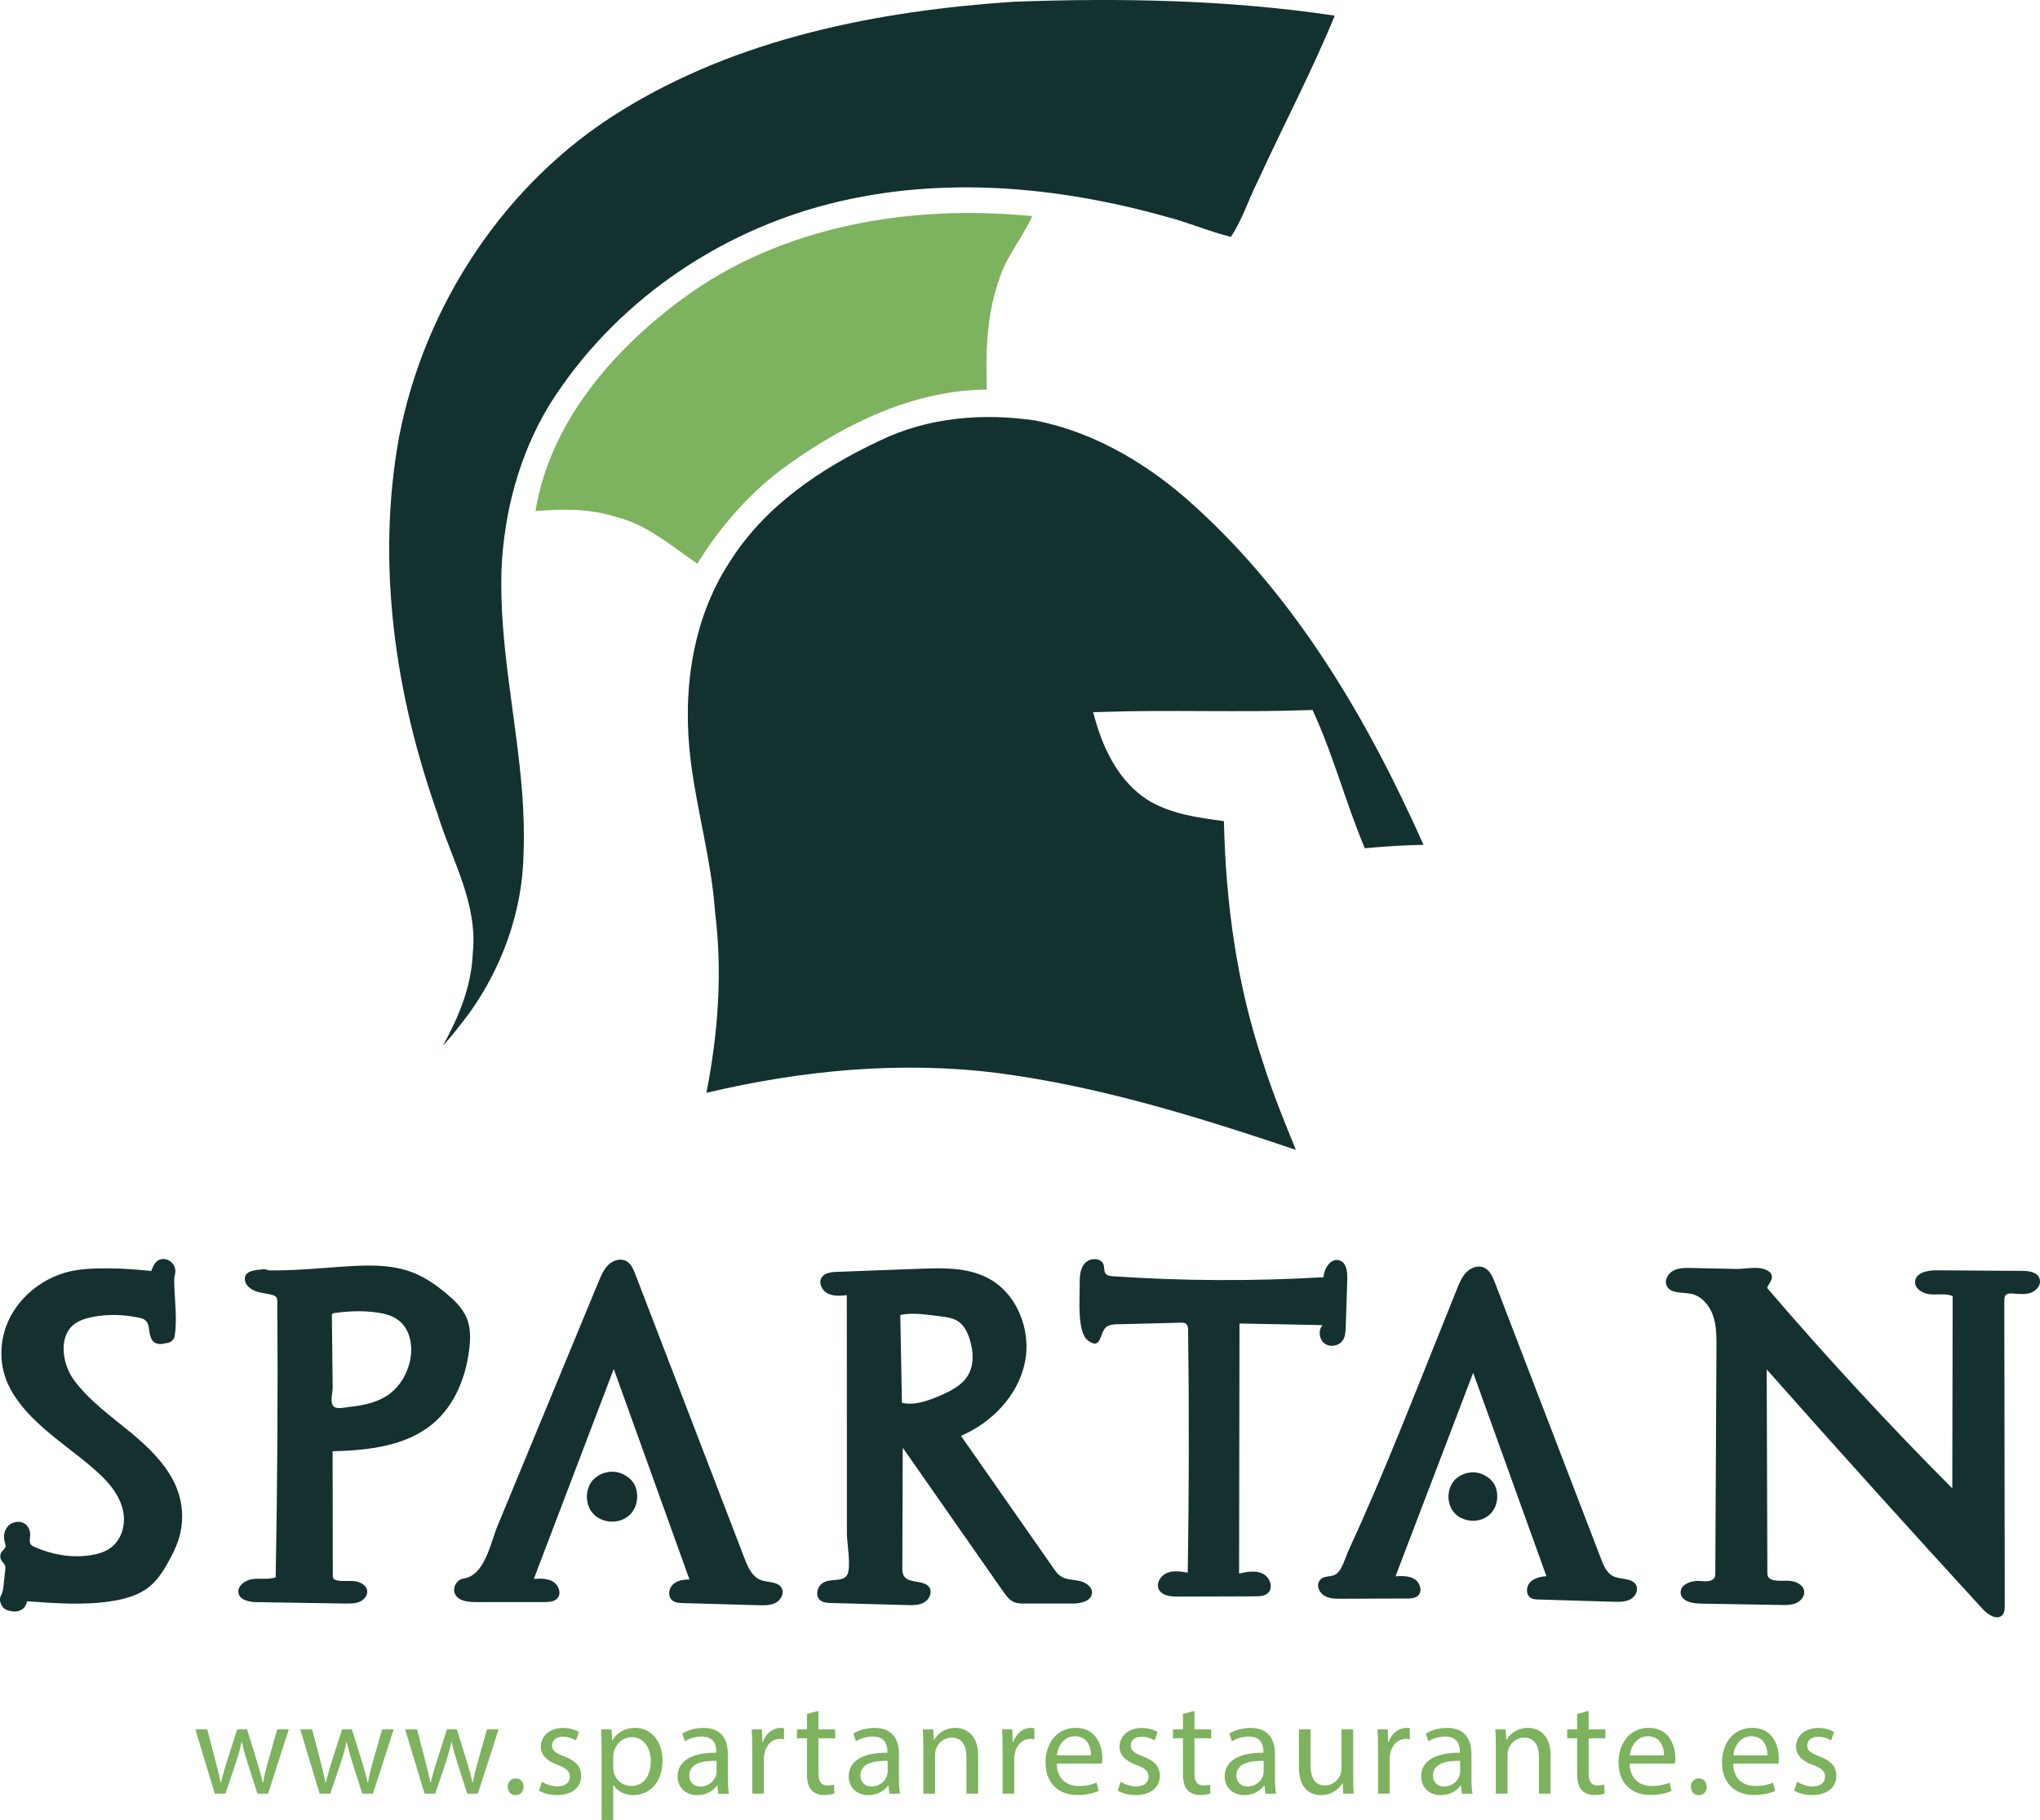 <?xml version="1.0" encoding="UTF-8"?><svg id="Capa_2" xmlns="http://www.w3.org/2000/svg" viewBox="0 0 590.52 526.98"><defs><style>.cls-1,.cls-2{fill:#7db25e;}.cls-3{fill:#14312f;}.cls-4{fill:#13312f;}.cls-4,.cls-2{fill-rule:evenodd;}</style></defs><g id="Capa_1-2"><g><path class="cls-4" d="M364.04,52.59c7.31-16.05,15.62-31.68,22.33-48.06C355.64-.07,324.48-.63,293.51,.5c-39.42,2.63-79.87,10.56-113.85,31.68-33.41,20.6-56.74,56.03-64.15,94.37-6.66,36.7-1.13,74.71,11.3,109.53v.09c4.18,13.33,11.54,25.43,10.04,39.98-.42,9.76-4.13,18.35-8.63,26.65,2.72-2.96,5.16-6.19,7.51-9.29,9.62-13.33,15.49-29.66,15.82-46.13v-.05c.23-5.86,.05-11.73-.38-17.55-1.65-21.59-6.66-42.89-6.01-64.67,.71-16.75,5.16-33.6,13.94-47.96,18.26-29.14,48.43-50.03,81.65-58.29,31.96-7.97,65.42-4.92,96.87,3.9,6.33,1.6,12.34,4.27,18.67,5.82,3.29-4.83,5.11-10.84,7.75-16"/><path class="cls-2" d="M298.81,62.58c-35.06-3.47-72.6,2.67-101.37,24.03-20.18,14.88-38.34,35.95-42.43,61.38,7.89-.65,15.72-.75,23.37,1.69,9.06,2.3,15.96,8.4,23.47,13.52,6.86-11.03,15.58-21.03,26.18-28.58,16.85-12.06,36.6-21.68,57.63-21.82-.38-10.94-.05-22.01,3.75-32.43,2.11-6.48,6.71-11.74,9.39-17.79"/><path class="cls-4" d="M299.66,121.76c-15.16-2.25-31.11-.94-45.05,5.86-16.99,7.98-33.32,18.96-43.46,35.2-10.98,16.85-13.66,37.83-11.21,57.49,1.83,14.64,6.01,28.91,7.04,43.69,2.21,17.46,.89,35.19-2.49,52.42,27.6-6.52,56.12-9.29,84.33-5.72,29.52,3.85,58.15,12.76,86.3,22.24-3.42-8.35-6.81-16.7-9.53-25.34-7.56-22.48-10.79-46.18-11.3-69.83-7.7-1.08-15.4-2.02-22.24-6.24l-.05-.05c-7.69-5.02-12.2-13.66-14.73-22.29l-.85-2.96,3.05-.1c19.61-.65,39.28,.2,58.89-.51l1.6-.05,.65,1.46c5.64,12.58,9.11,25.9,14.47,38.58,5.63-.52,11.3-.89,16.99-.99-16.1-36.14-36.7-71.29-66.26-98.08-13-11.88-28.67-21.36-46.13-24.78"/><g><path class="cls-3" d="M51.57,432.01c-2.32-6.83-7.78-12.29-13.44-16.99-5.93-4.92-12.39-9.45-16.88-15.65-3.08-4.25-4.6-12.51,.45-16.1,1.43-1.02,3.18-1.55,4.91-1.9,4.59-.94,9.38-.78,13.94,.24,3.45,.77,2,3.81,3.41,6.3,.62,1.1,1.92,1.4,3.1,1.19l1.61-.29c.84-.15,1.76-1.05,1.89-1.87,.77-4.89,.02-10.21-.12-15.15-.02-.71-.04-1.42,.07-2.12,.08-.46,.21-.92,.25-1.39,.15-1.7-1.18-3.42-2.92-3.69-2.45-.38-3.39,1.6-4.04,3.42-4.1-.4-8.22-.75-12.4-.76-4.12,0-8.3,.06-12.26,1.16-1.32,.37-2.61,.85-3.86,1.42-5.65,2.59-10.38,7.13-12.89,12.7-2.5,5.56-2.7,12.12-.3,17.72,2.8,6.53,8.5,11.75,13.98,16.19,4.48,3.63,9.29,7.01,13.42,11.03,2.88,2.79,5.35,6.17,6.15,10.05,.8,3.88-.38,8.3-3.64,10.67-1.71,1.25-3.84,1.84-5.95,2.15-5.46,.8-11.12-.2-16.12-2.46-.34-.15-.68-.32-.93-.6-.62-.71-.32-1.76-.26-2.68,.08-1.28-.45-2.63-1.53-3.38-1.41-.98-3.53-.66-4.76,.53-1.22,1.2-1.57,3.09-1.08,4.71,.14,.46,.34,.94,.22,1.41-.14,.54-.66,.88-1.01,1.32-.6,.75-.66,1.86-.15,2.67,.31,.5,.81,.88,1.02,1.43,.16,.43,.11,.91,.06,1.36l-.49,4.5c-.07,.68-.15,1.37-.38,2.01-.19,.51-.48,.99-.6,1.53-.27,1.17,.57,2.92,1.75,3.4,2.61,1.07,5.36,.6,6.07-2.45,8.04,.6,16.17,1.2,24.15,.02,4.02-.59,8.1-1.7,11.22-4.23,2.38-1.93,4.05-4.56,5.52-7.21,1.2-2.15,2.3-4.36,3.02-6.71,1.24-4.06,1.28-8.46,.1-12.53-.1-.33-.2-.66-.31-.99Zm-32.21-35.8s-.04-.09-.06-.13c0,0,.03,.06,.06,.13Zm1.9-12.71s.03-.02,.05-.03c-.01,0-.03,.02-.05,.03Zm7.1-2.45h.02c-.15,.02-.29,.04-.02,0Zm.09-.01h0Zm20.15,4.13h0s0,0,0,0Zm-16.9,44.75l.08,.1c.21,.25,0,.02-.08-.1Zm2.27,16.48v0Zm-25.41,.14c.04,.18,0,.14,0,0h0Zm-.07-.31h0Z"/><path class="cls-3" d="M132.23,377.36c-.94-1.02-1.99-1.95-3.05-2.84-2.93-2.44-6.1-4.67-9.68-6.06-6.61-2.58-14-2.14-21.1-1.65-6.92,.47-13.85,1.17-20.76,1.02-.41-.25-.89-.37-1.38-.32-1.98,.23-5.84,.25-5.35,3.23,.25,1.55,1.73,2.65,3.24,3.17,1.52,.52,3.15,.61,4.69,1.05,.43,.13,.88,.3,1.15,.65,.27,.37,.29,.86,.29,1.32,.18,26.6,.02,53.19-.48,79.79-2.12,.73-4.46,.21-6.69,.5-2.23,.29-4.65,2.14-4.03,4.24,.59,2,3.26,2.41,5.39,2.44l25.49,.4c1.41,.02,2.86,.03,4.15-.52,1.29-.55,2.36-1.83,2.18-3.19-.22-1.64-2.06-2.6-3.74-2.77-1.68-.18-3.41,.15-5.05-.23-.37-.08-.75-.22-.97-.53-.19-.28-.2-.63-.2-.97l-.05-35.88c10.35-.24,21.46-1.5,29.24-8.17,6.2-5.31,9.34-13.37,10.31-21.37,.36-2.99,.44-6.12-.69-8.92-.66-1.65-1.7-3.1-2.92-4.41Zm-17.54,37.73l.02,.13c-.03-.09-.06-.18-.1-.27h0l.07,.14Zm-12.65-35.39c2.29-.09,4.58,0,6.85,.3,2.2,.29,4.44,.82,6.24,2.11,3.75,2.68,4.55,7.97,3.45,12.38-.86,3.44-2.72,6.69-5.55,8.91-3.32,2.6-7.59,3.52-11.73,3.94-1.61,.17-4.3,.98-5.04-.53-.66-1.34,.05-3.6,.04-5.04l-.08-6.92-.15-13.83c0-.2,0-.42,.13-.58,.14-.18,.39-.22,.62-.26,1.73-.25,3.48-.41,5.24-.48Zm17.4,11.34c-.03,.06-.05,.12-.08,.18h0l.07-.18Zm-43.68,72.59s.09,.02,.13,.03c.04,.01,.09,.03,.13,.04h.01s.09,.04,.14,.05c-.34-.07-.43-.12-.41-.12Z"/><path class="cls-3" d="M316.1,460.89c-.16-1.62-1.98-2.78-3.66-3.14-1.83-.39-3.85-.32-5.41-1.37-.88-.59-1.51-1.48-2.12-2.36l-26.74-38.28c8.9-3.79,16.39-11.53,18.45-20.98,2.06-9.46-2.16-20.33-10.77-24.76-5.93-3.05-12.94-2.88-19.61-2.63l-23.99,.89c-1.65,.06-3.58,.28-4.44,1.69-.97,1.59,.17,3.78,1.84,4.6,1.67,.82,3.63,.66,5.48,.47l.02,46.02v23.01c0,2.63,1.34,9.86,.05,12.02-1.32,2.23-5.12,.66-7.36,2.52-1.38,1.15-1.82,3.53-.46,4.72,.85,.74,2.07,.81,3.19,.84l21.95,.6c1.7,.05,3.49,.07,4.97-.76,1.48-.83,2.45-2.83,1.57-4.28-1.47-2.43-6.06-1-7.46-3.48-.39-.7-.4-1.54-.4-2.35l.12-34.69,29.07,41.63c.83,1.18,1.72,2.42,3.03,3.02,1.04,.47,2.22,.48,3.36,.47h13.69c2.33-.01,5.4-.64,5.62-2.96,.01-.16,.01-.31,0-.47Zm-55.02-54.71c-.16-8.47-.31-16.94-.47-25.41,3.65-.88,8.23-.02,11.89,.41,1.69,.2,3.44,.47,4.85,1.41,1.76,1.17,2.73,3.21,3.36,5.23,1.07,3.42,1.32,7.33-.51,10.41-1.76,2.96-5.08,4.58-8.25,5.94-3.44,1.47-7.2,2.85-10.88,2.01Z"/><path class="cls-3" d="M388.62,365.45c-.24-.2-.51-.37-.83-.48-2.46-.89-4.52,2.24-4.68,4.85-20.3,1.19-40.67,1.1-60.95-.28-.77-.05-1.64-.16-2.12-.77-.53-.68-.32-1.67-.56-2.5-.61-2.17-4.04-2.17-5.49-.45-1.46,1.72-1.49,4.19-1.45,6.44,.06,3.52-.83,13.52,2.38,15.88,4.11,3.03,3.25-2.47,5.44-4,.89-.62,2.04-.67,3.13-.7l18.29-.45c.55-.01,1.16,0,1.58,.35,.5,.42,.55,1.16,.56,1.82,.31,23.4,.27,46.81-.1,70.21-1.98-.35-4.08-.69-5.95,.05-1.87,.74-3.3,2.98-2.42,4.79,.9,1.84,3.38,2.09,5.43,2.08l22.42-.07c1.32,0,2.77-.06,3.74-.96,1.69-1.57,.51-4.67-1.58-5.64-2.09-.97-4.53-.5-6.78,0l.12-72.4,24.02,.47c-1.3,1.53-.99,4.15,.63,5.34,1.62,1.19,4.21,.7,5.29-.99,.7-1.1,.76-2.48,.81-3.79l.45-13.81c.06-1.77-.13-3.93-1.36-5Zm-69.97,18.86l-.02-.03v-.03l.03,.05h-.01Zm24.02,77.4l.05,.02s-.09,.04-.15,.07c.03-.03,.07-.06,.1-.1Zm45.82-92.65c.02-.07,.03-.12,.04-.12,.01,0,0,.06-.04,.12Z"/><path class="cls-3" d="M473.74,460.88c.18-.61,.18-1.25-.1-1.84-1.08-2.24-4.47-1.56-6.7-2.67-1.84-.92-2.72-3-3.45-4.91l-30.75-80.07c-.67-1.74-1.5-3.65-3.21-4.38-1.7-.73-3.75,.04-5.05,1.36-1.3,1.32-2.02,3.09-2.71,4.8l-9.48,23.66c-4.64,11.58-9.29,23.17-14.19,34.65-2.48,5.8-5.03,11.58-7.68,17.31-.93,2.01-1.87,5.79-3.69,7.01-1.63,1.08-4.08,.1-5.01,2.35-.61,1.5,.42,3.26,1.85,4.01,1.43,.76,3.12,.77,4.74,.76l18.92-.07c1.13,0,2.38-.05,3.22-.81,1.4-1.28,.63-3.8-.97-4.8-1.6-1-3.63-.93-5.52-.82,7.49-19.64,14.99-39.28,22.48-58.92l21.2,58.88c-1.72,.13-3.55,.52-4.73,1.77-1.18,1.26-1.28,3.61,.19,4.52,.67,.41,1.5,.45,2.28,.47l21.71,.65c1.63,.05,3.35,.08,4.8-.68,.87-.46,1.59-1.3,1.87-2.23Zm-68.79-3.84l-.08-.03c.58,.17,.27,.12,.08,.03Zm44.03-.52s-.09,.03-.14,.04c.04-.02,.09-.03,.14-.04Zm15.98-1.86l.03,.04c-.12-.1-.24-.19-.36-.28,.15,.11,.25,.19,.33,.24Zm-42.01-83.79s-.03,.07-.03,.07c0,0,.01-.03,.03-.07Zm-15.67,91.05h.03c.1,.05,.09,.05-.03,0Zm18.93-64.39s.04-.03,.06-.04h0l-.06,.04Zm.46-.35l.02-.03s.06-.04-.02,.03Zm30.81,65.95l.15,.02-.15-.02Z"/><path class="cls-3" d="M433.4,433.08c-.04-1.27-.34-2.64-1.08-3.69-.93-1.3-2.22-2.18-3.71-2.71-1.34-.48-2.94-.46-4.29-.07-.68,.19-1.36,.5-1.95,.89-.54,.36-1.1,.77-1.51,1.28-1.85,2.25-2.06,5.66-.64,8.2,.65,1.15,1.77,2.13,2.97,2.66,1.55,.68,3.13,.87,4.8,.54,1.41-.28,2.93-1.15,3.83-2.27,1.06-1.32,1.56-2.84,1.59-4.52,0-.06,0-.11,0-.17,0-.05,0-.09,0-.14Z"/><path class="cls-3" d="M226.43,461.82c.2-.67,.18-1.38-.16-2-1.08-1.97-4-1.53-6.09-2.35-2.49-.97-3.7-3.73-4.66-6.23-10.54-27.43-21.08-54.86-31.62-82.3-.56-1.46-1.22-3.03-2.59-3.79-1.65-.91-3.8-.25-5.16,1.04-1.36,1.29-2.12,3.08-2.84,4.82l-19.54,47.24-9.77,23.62c-2.08,5.02-3.65,14.37-9.91,15.23-1.97,.27-3.26,2.78-2.33,4.54,1.05,1.99,3.75,2.24,6,2.24h19.8c1.35,0,2.87-.08,3.78-1.08,1.27-1.41,.38-3.85-1.25-4.83-1.63-.97-3.66-.91-5.56-.81l23.13-60.77,21.93,60.98c-1.72-.07-3.58,.24-4.82,1.43-1.24,1.19-1.52,3.47-.19,4.58,.83,.69,2,.76,3.08,.79l21.96,.62c1.69,.05,3.47,.08,4.96-.73,.86-.47,1.56-1.32,1.84-2.24Zm-70.9-3.96l-.08-.03c.6,.17,.28,.12,.08,.03Zm45.38-.54s-.09,.03-.14,.04c.05-.02,.09-.03,.14-.04Zm16.47-1.92l.03,.04c-.12-.1-.24-.2-.37-.29,.15,.11,.26,.19,.34,.25Zm-43.29-86.35s-.03,.08-.03,.08c0,0,.01-.03,.03-.08Zm-16.15,93.83h.03c.1,.05,.09,.05-.03,0Zm19.51-66.36s.04-.03,.06-.05h0l-.06,.05Zm.48-.36l.02-.03s.06-.04-.02,.03Zm31.75,67.97l.16,.02-.16-.02Z"/><path class="cls-3" d="M184.44,433.1c-.04-1.3-.35-2.72-1.11-3.8-.96-1.34-2.28-2.24-3.83-2.79-1.38-.49-3.02-.47-4.42-.07-.7,.2-1.4,.51-2.01,.92-.55,.37-1.13,.8-1.56,1.32-1.91,2.32-2.13,5.84-.66,8.45,.67,1.19,1.82,2.2,3.06,2.74,1.6,.7,3.22,.89,4.94,.55,1.45-.28,3.02-1.19,3.95-2.34,1.1-1.36,1.61-2.92,1.64-4.66,0-.06,0-.12,0-.17,0-.05,0-.09,0-.14Z"/><g><path class="cls-3" d="M496.87,387.05c-.03-.16-.1-.31,.02,.16v-.02s-.02-.1-.02-.14Z"/><path class="cls-3" d="M580.24,374.97s.06-.02,.12-.08h-.01c-.06,.04-.11,.07-.11,.08Z"/><path class="cls-3" d="M590.52,370.97c0-.3-.06-.61-.18-.91-.74-1.78-3.1-2.07-5.02-2.08l-24.8-.16c-2.57-.02-5.97,.68-6.16,3.24-.16,2.15,2.31,3.56,4.47,3.72,2.15,.16,4.42-.34,6.41,.5l-.11,55.67c-18.55-18.63-36.4-37.95-53.5-57.91-.57-.66,3.57-3.72-.55-5.42-2.56-1.06-6.01-.13-8.69-.2-4.29-.11-8.59-.2-12.88-.28-1.76-.03-3.61-.04-5.16,.79-1.55,.83-2.64,2.81-1.88,4.4,1.12,2.33,4.5,1.77,7.04,2.29,3.04,.63,5.31,3.31,6.34,6.24,1.03,2.93,1.02,6.1,1.01,9.2-.11,21.82-.22,43.64-.33,65.46,0,.31,0,.63-.09,.93-.48,1.58-2.7,1.49-4.34,1.33-2.55-.25-5.95,1.08-5.58,3.62,.33,2.29,3.32,2.88,5.63,2.92l23.44,.4c1.49,.03,3.04,.04,4.4-.57,1.36-.61,2.49-2.02,2.26-3.49-.26-1.68-2.09-2.67-3.78-2.88-1.69-.21-3.43,.1-5.09-.26-.6-.13-1.22-.38-1.53-.91-.24-.4-.24-.9-.25-1.37l-.19-58.73c20.65,23.33,41.51,46.48,62.57,69.44,1.51,1.65,4.19,3.33,5.67,1.65,.64-.72,.67-1.79,.67-2.75l-.13-88.17c0-.6,.02-1.27,.44-1.71,.45-.46,1.18-.48,1.82-.45,1.83,.11,3.73,.4,5.46-.22,1.43-.51,2.65-1.92,2.65-3.35Zm-4.31-1.75s.06-.01,.09-.01c-.01,0-.04,0-.06,.01,0,0-.02,0-.03,0Zm-95.25,4.81s0,.08,0,.13c0-.04,0-.08,0-.13Zm88.76,41.85c0-.14,.03-.14,0,0h0Zm-14.37-40.72s0,.02,0,.03c0-.01,0-.02,0-.03Zm0,.08v.06c.08,.31,.01,.11,0-.06Zm-53.82,73s0,0,0,0h0Zm68.78-73.34h.03l.02-.02h.03c-.31,.22-.36,.11-.08,.02Z"/></g></g><g><path class="cls-1" d="M60,500.73l2.46,9.47c.54,2.08,1.04,4,1.39,5.93h.12c.42-1.89,1.04-3.89,1.65-5.89l3.04-9.51h2.85l2.89,9.31c.69,2.23,1.23,4.19,1.65,6.08h.12c.31-1.89,.81-3.85,1.42-6.04l2.66-9.35h3.35l-6,18.63h-3.08l-2.85-8.89c-.65-2.08-1.19-3.92-1.65-6.12h-.08c-.46,2.23-1.04,4.16-1.69,6.16l-3,8.85h-3.08l-5.62-18.63h3.46Z"/><path class="cls-1" d="M90.36,500.73l2.46,9.47c.54,2.08,1.04,4,1.39,5.93h.12c.42-1.89,1.04-3.89,1.65-5.89l3.04-9.51h2.85l2.89,9.31c.69,2.23,1.23,4.19,1.65,6.08h.12c.31-1.89,.81-3.85,1.42-6.04l2.66-9.35h3.35l-6,18.63h-3.08l-2.85-8.89c-.65-2.08-1.19-3.92-1.65-6.12h-.08c-.46,2.23-1.04,4.16-1.69,6.16l-3,8.85h-3.08l-5.62-18.63h3.46Z"/><path class="cls-1" d="M120.73,500.73l2.46,9.47c.54,2.08,1.04,4,1.39,5.93h.12c.42-1.89,1.04-3.89,1.65-5.89l3.04-9.51h2.85l2.89,9.31c.69,2.23,1.23,4.19,1.65,6.08h.12c.31-1.89,.81-3.85,1.42-6.04l2.66-9.35h3.35l-6,18.63h-3.08l-2.85-8.89c-.65-2.08-1.19-3.92-1.65-6.12h-.08c-.46,2.23-1.04,4.16-1.69,6.16l-3,8.85h-3.08l-5.62-18.63h3.46Z"/><path class="cls-1" d="M146.98,517.36c0-1.42,.96-2.42,2.31-2.42s2.27,1,2.27,2.42-.89,2.42-2.31,2.42c-1.35,0-2.27-1.04-2.27-2.42Z"/><path class="cls-1" d="M156.87,515.9c1,.65,2.77,1.35,4.46,1.35,2.46,0,3.62-1.23,3.62-2.77,0-1.62-.96-2.5-3.46-3.42-3.35-1.19-4.93-3.04-4.93-5.27,0-3,2.42-5.46,6.43-5.46,1.89,0,3.54,.54,4.58,1.15l-.85,2.46c-.73-.46-2.08-1.08-3.81-1.08-2,0-3.12,1.15-3.12,2.54,0,1.54,1.12,2.23,3.54,3.16,3.23,1.23,4.89,2.85,4.89,5.62,0,3.27-2.54,5.58-6.97,5.58-2.04,0-3.93-.5-5.23-1.27l.85-2.58Z"/><path class="cls-1" d="M174.15,506.81c0-2.39-.08-4.31-.15-6.08h3.04l.15,3.19h.08c1.39-2.27,3.58-3.62,6.62-3.62,4.5,0,7.89,3.81,7.89,9.47,0,6.7-4.08,10-8.47,10-2.46,0-4.62-1.08-5.73-2.92h-.08v10.12h-3.35v-20.16Zm3.35,4.96c0,.5,.08,.96,.15,1.39,.62,2.35,2.66,3.96,5.08,3.96,3.58,0,5.66-2.92,5.66-7.2,0-3.73-1.96-6.93-5.54-6.93-2.31,0-4.46,1.66-5.12,4.2-.12,.42-.23,.92-.23,1.38v3.19Z"/><path class="cls-1" d="M207.93,519.36l-.27-2.35h-.12c-1.04,1.46-3.04,2.77-5.7,2.77-3.77,0-5.7-2.66-5.7-5.35,0-4.5,4-6.97,11.2-6.93v-.38c0-1.54-.42-4.31-4.23-4.31-1.73,0-3.54,.54-4.85,1.39l-.77-2.23c1.54-1,3.77-1.65,6.12-1.65,5.7,0,7.08,3.89,7.08,7.62v6.97c0,1.62,.08,3.19,.31,4.46h-3.08Zm-.5-9.5c-3.69-.08-7.89,.58-7.89,4.19,0,2.19,1.46,3.23,3.19,3.23,2.42,0,3.96-1.54,4.5-3.12,.12-.35,.19-.73,.19-1.08v-3.23Z"/><path class="cls-1" d="M217.75,506.54c0-2.19-.04-4.08-.15-5.81h2.96l.12,3.66h.15c.85-2.5,2.89-4.08,5.16-4.08,.38,0,.65,.04,.96,.12v3.19c-.35-.08-.69-.12-1.15-.12-2.39,0-4.08,1.81-4.54,4.35-.08,.46-.15,1-.15,1.58v9.93h-3.35v-12.81Z"/><path class="cls-1" d="M236.91,495.38v5.35h4.85v2.58h-4.85v10.04c0,2.31,.65,3.62,2.54,3.62,.89,0,1.54-.12,1.96-.23l.15,2.54c-.65,.27-1.69,.46-3,.46-1.58,0-2.85-.5-3.66-1.42-.96-1-1.31-2.66-1.31-4.85v-10.16h-2.89v-2.58h2.89v-4.46l3.31-.88Z"/><path class="cls-1" d="M257.46,519.36l-.27-2.35h-.12c-1.04,1.46-3.04,2.77-5.7,2.77-3.77,0-5.7-2.66-5.7-5.35,0-4.5,4-6.97,11.2-6.93v-.38c0-1.54-.42-4.31-4.23-4.31-1.73,0-3.54,.54-4.85,1.39l-.77-2.23c1.54-1,3.77-1.65,6.12-1.65,5.7,0,7.08,3.89,7.08,7.62v6.97c0,1.62,.08,3.19,.31,4.46h-3.08Zm-.5-9.5c-3.69-.08-7.89,.58-7.89,4.19,0,2.19,1.46,3.23,3.19,3.23,2.42,0,3.96-1.54,4.5-3.12,.12-.35,.19-.73,.19-1.08v-3.23Z"/><path class="cls-1" d="M267.28,505.77c0-1.92-.04-3.5-.15-5.04h3l.19,3.08h.08c.92-1.77,3.08-3.5,6.16-3.5,2.58,0,6.58,1.54,6.58,7.93v11.12h-3.39v-10.74c0-3-1.12-5.5-4.31-5.5-2.23,0-3.96,1.58-4.54,3.46-.15,.42-.23,1-.23,1.58v11.2h-3.39v-13.58Z"/><path class="cls-1" d="M290.22,506.54c0-2.19-.04-4.08-.15-5.81h2.96l.12,3.66h.15c.85-2.5,2.89-4.08,5.16-4.08,.38,0,.65,.04,.96,.12v3.19c-.35-.08-.69-.12-1.15-.12-2.39,0-4.08,1.81-4.54,4.35-.08,.46-.15,1-.15,1.58v9.93h-3.35v-12.81Z"/><path class="cls-1" d="M305.88,510.66c.08,4.58,3,6.46,6.39,6.46,2.42,0,3.89-.42,5.16-.96l.58,2.42c-1.19,.54-3.23,1.15-6.2,1.15-5.73,0-9.16-3.77-9.16-9.39s3.31-10.04,8.74-10.04c6.08,0,7.7,5.35,7.7,8.77,0,.69-.08,1.23-.12,1.58h-13.08Zm9.93-2.42c.04-2.16-.88-5.5-4.69-5.5-3.42,0-4.93,3.16-5.2,5.5h9.89Z"/><path class="cls-1" d="M324.39,515.9c1,.65,2.77,1.35,4.46,1.35,2.46,0,3.62-1.23,3.62-2.77,0-1.62-.96-2.5-3.46-3.42-3.35-1.19-4.93-3.04-4.93-5.27,0-3,2.42-5.46,6.43-5.46,1.89,0,3.54,.54,4.58,1.15l-.85,2.46c-.73-.46-2.08-1.08-3.81-1.08-2,0-3.12,1.15-3.12,2.54,0,1.54,1.12,2.23,3.54,3.16,3.23,1.23,4.89,2.85,4.89,5.62,0,3.27-2.54,5.58-6.97,5.58-2.04,0-3.92-.5-5.23-1.27l.85-2.58Z"/><path class="cls-1" d="M345.75,495.38v5.35h4.85v2.58h-4.85v10.04c0,2.31,.65,3.62,2.54,3.62,.88,0,1.54-.12,1.96-.23l.15,2.54c-.65,.27-1.69,.46-3,.46-1.58,0-2.85-.5-3.66-1.42-.96-1-1.31-2.66-1.31-4.85v-10.16h-2.89v-2.58h2.89v-4.46l3.31-.88Z"/><path class="cls-1" d="M366.3,519.36l-.27-2.35h-.12c-1.04,1.46-3.04,2.77-5.7,2.77-3.77,0-5.7-2.66-5.7-5.35,0-4.5,4-6.97,11.2-6.93v-.38c0-1.54-.42-4.31-4.23-4.31-1.73,0-3.54,.54-4.85,1.39l-.77-2.23c1.54-1,3.77-1.65,6.12-1.65,5.7,0,7.08,3.89,7.08,7.62v6.97c0,1.62,.08,3.19,.31,4.46h-3.08Zm-.5-9.5c-3.69-.08-7.89,.58-7.89,4.19,0,2.19,1.46,3.23,3.19,3.23,2.42,0,3.96-1.54,4.5-3.12,.12-.35,.19-.73,.19-1.08v-3.23Z"/><path class="cls-1" d="M391.7,514.28c0,1.92,.04,3.62,.15,5.08h-3l-.19-3.04h-.08c-.88,1.5-2.85,3.46-6.16,3.46-2.92,0-6.43-1.62-6.43-8.16v-10.89h3.39v10.31c0,3.54,1.08,5.93,4.16,5.93,2.27,0,3.85-1.58,4.46-3.08,.19-.5,.31-1.12,.31-1.73v-11.43h3.39v13.55Z"/><path class="cls-1" d="M398.9,506.54c0-2.19-.04-4.08-.15-5.81h2.96l.12,3.66h.15c.85-2.5,2.89-4.08,5.16-4.08,.38,0,.65,.04,.96,.12v3.19c-.35-.08-.69-.12-1.15-.12-2.39,0-4.08,1.81-4.54,4.35-.08,.46-.15,1-.15,1.58v9.93h-3.35v-12.81Z"/><path class="cls-1" d="M423.18,519.36l-.27-2.35h-.12c-1.04,1.46-3.04,2.77-5.7,2.77-3.77,0-5.7-2.66-5.7-5.35,0-4.5,4-6.97,11.2-6.93v-.38c0-1.54-.42-4.31-4.23-4.31-1.73,0-3.54,.54-4.85,1.39l-.77-2.23c1.54-1,3.77-1.65,6.12-1.65,5.7,0,7.08,3.89,7.08,7.62v6.97c0,1.62,.08,3.19,.31,4.46h-3.08Zm-.5-9.5c-3.69-.08-7.89,.58-7.89,4.19,0,2.19,1.46,3.23,3.19,3.23,2.42,0,3.96-1.54,4.5-3.12,.12-.35,.19-.73,.19-1.08v-3.23Z"/><path class="cls-1" d="M433,505.77c0-1.92-.04-3.5-.15-5.04h3l.19,3.08h.08c.92-1.77,3.08-3.5,6.16-3.5,2.58,0,6.58,1.54,6.58,7.93v11.12h-3.39v-10.74c0-3-1.12-5.5-4.31-5.5-2.23,0-3.96,1.58-4.54,3.46-.15,.42-.23,1-.23,1.58v11.2h-3.39v-13.58Z"/><path class="cls-1" d="M459.86,495.38v5.35h4.85v2.58h-4.85v10.04c0,2.31,.65,3.62,2.54,3.62,.88,0,1.54-.12,1.96-.23l.15,2.54c-.65,.27-1.69,.46-3,.46-1.58,0-2.85-.5-3.66-1.42-.96-1-1.31-2.66-1.31-4.85v-10.16h-2.89v-2.58h2.89v-4.46l3.31-.88Z"/><path class="cls-1" d="M471.75,510.66c.08,4.58,3,6.46,6.39,6.46,2.42,0,3.89-.42,5.16-.96l.58,2.42c-1.19,.54-3.23,1.15-6.2,1.15-5.73,0-9.16-3.77-9.16-9.39s3.31-10.04,8.74-10.04c6.08,0,7.7,5.35,7.7,8.77,0,.69-.08,1.23-.12,1.58h-13.08Zm9.93-2.42c.04-2.16-.88-5.5-4.69-5.5-3.42,0-4.93,3.16-5.2,5.5h9.89Z"/><path class="cls-1" d="M489.46,517.36c0-1.42,.96-2.42,2.31-2.42s2.27,1,2.27,2.42-.88,2.42-2.31,2.42c-1.35,0-2.27-1.04-2.27-2.42Z"/><path class="cls-1" d="M501.7,510.66c.08,4.58,3,6.46,6.39,6.46,2.42,0,3.89-.42,5.16-.96l.58,2.42c-1.19,.54-3.23,1.15-6.2,1.15-5.73,0-9.16-3.77-9.16-9.39s3.31-10.04,8.74-10.04c6.08,0,7.7,5.35,7.7,8.77,0,.69-.08,1.23-.12,1.58h-13.08Zm9.93-2.42c.04-2.16-.88-5.5-4.69-5.5-3.42,0-4.93,3.16-5.2,5.5h9.89Z"/><path class="cls-1" d="M520.21,515.9c1,.65,2.77,1.35,4.46,1.35,2.46,0,3.62-1.23,3.62-2.77,0-1.62-.96-2.5-3.46-3.42-3.35-1.19-4.93-3.04-4.93-5.27,0-3,2.42-5.46,6.43-5.46,1.89,0,3.54,.54,4.58,1.15l-.85,2.46c-.73-.46-2.08-1.08-3.81-1.08-2,0-3.12,1.15-3.12,2.54,0,1.54,1.12,2.23,3.54,3.16,3.23,1.23,4.89,2.85,4.89,5.62,0,3.27-2.54,5.58-6.97,5.58-2.04,0-3.92-.5-5.23-1.27l.85-2.58Z"/></g></g></g></svg>